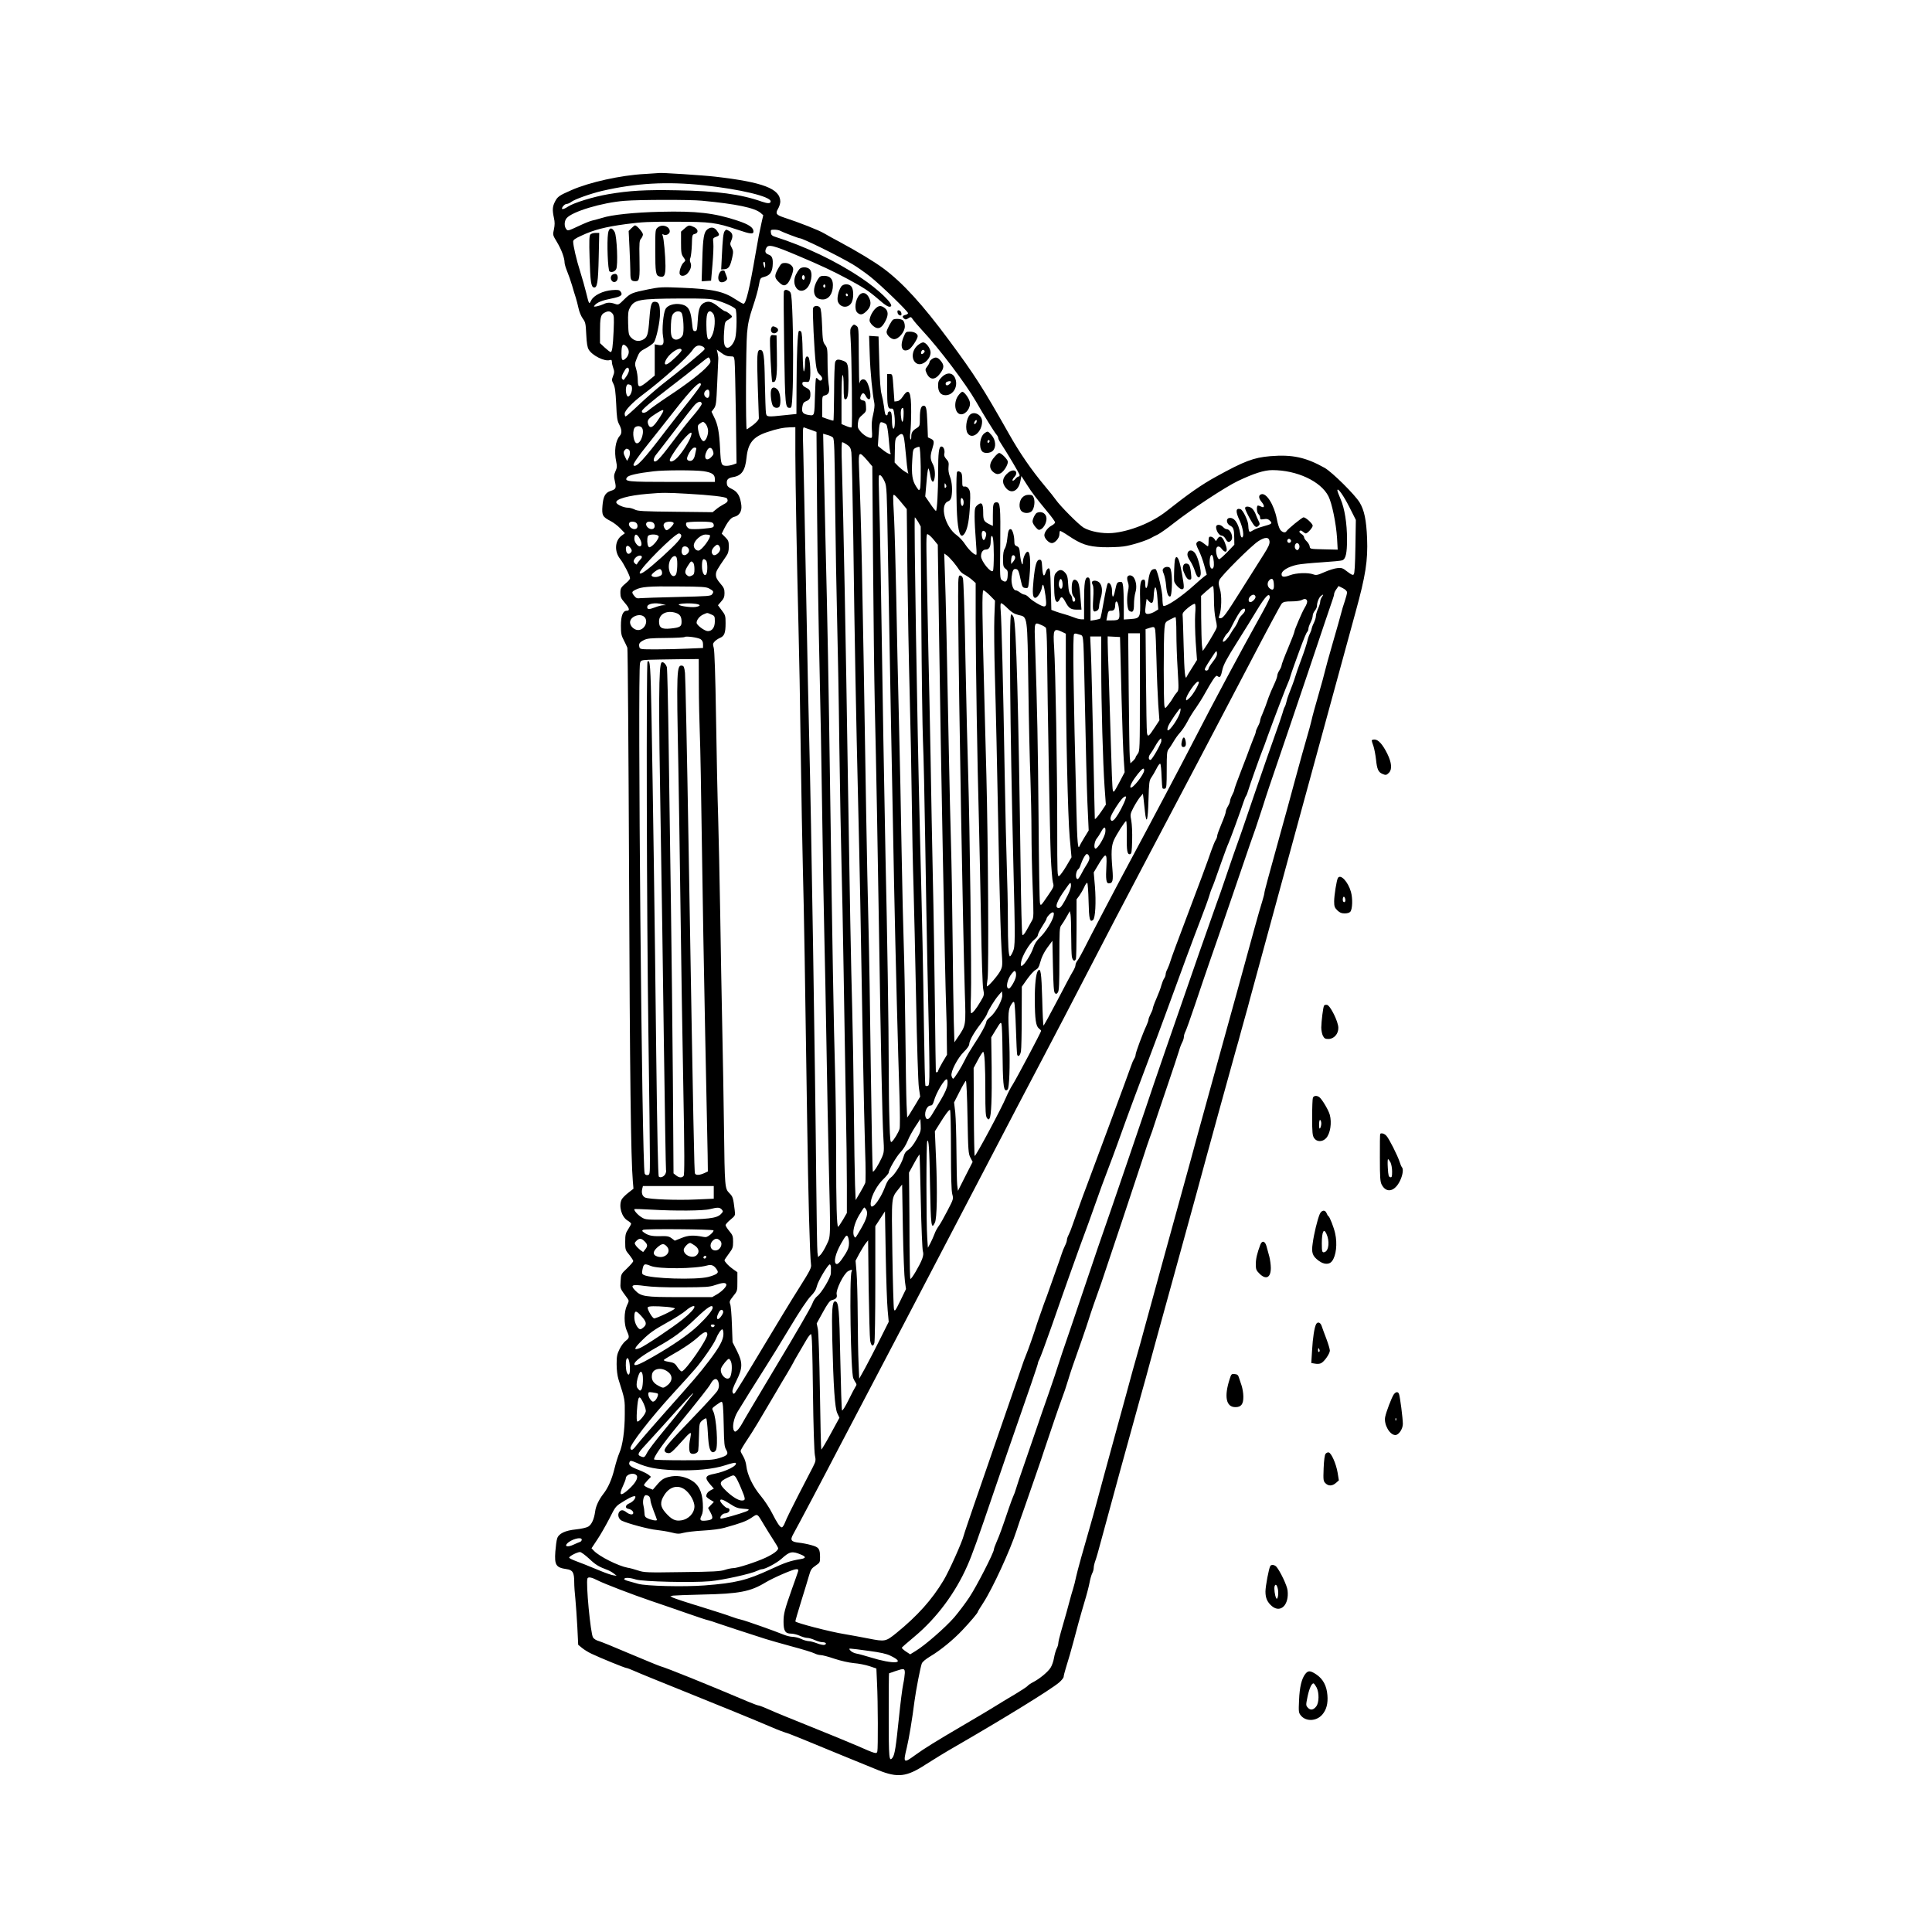 <?xml version="1.0" encoding="UTF-8" standalone="yes"?>
<svg version="1.0" xmlns="http://www.w3.org/2000/svg" width="1350pt" height="1350pt" viewBox="0 0 1800 1800" preserveAspectRatio="xMidYMid meet">
  <g transform="translate(0,1800) scale(0.1,-0.1)" fill="#000000" stroke="none">
    <path d="M6005 16379 c-223 -12 -514 -77 -680 -150 -115 -50 -131 -61 -155
-109 -23 -45 -25 -77 -9 -151 9 -39 8 -66 0 -105 -12 -53 -12 -53 29 -121 41
-68 70 -147 70 -190 0 -13 11 -49 24 -81 13 -31 34 -91 46 -132 12 -41 27 -93
35 -115 7 -22 18 -66 25 -97 6 -31 24 -74 39 -95 26 -35 28 -48 33 -150 4 -80
10 -119 23 -140 32 -55 148 -113 195 -98 16 5 20 1 21 -17 0 -13 6 -39 13 -58
11 -29 11 -41 -2 -73 -14 -36 -13 -42 4 -75 14 -29 19 -71 25 -187 5 -126 10
-156 28 -190 25 -47 27 -82 5 -106 -40 -45 -54 -142 -33 -240 9 -43 8 -57 -7
-90 -15 -35 -16 -46 -5 -95 14 -63 10 -72 -41 -88 -50 -17 -68 -52 -75 -139
-7 -89 1 -103 77 -142 25 -13 65 -43 89 -68 l43 -45 -30 -22 c-64 -47 -70
-147 -14 -218 32 -40 92 -157 92 -180 0 -6 -12 -22 -27 -35 -58 -49 -63 -56
-63 -101 0 -38 6 -52 40 -91 44 -51 51 -75 20 -75 -37 0 -55 -46 -55 -140 0
-73 4 -92 27 -135 14 -27 29 -59 33 -70 4 -11 11 -960 16 -2110 7 -1878 17
-2651 35 -2860 l6 -70 -50 -39 c-28 -22 -55 -50 -61 -63 -28 -61 0 -160 55
-194 19 -11 34 -25 34 -30 0 -5 -12 -28 -27 -51 -24 -36 -28 -51 -28 -118 0
-73 1 -77 38 -121 20 -25 37 -52 37 -58 0 -7 -26 -37 -57 -67 -57 -54 -57 -54
-61 -122 -4 -71 -7 -62 64 -159 15 -21 15 -25 -5 -66 -28 -59 -29 -174 -1
-236 26 -57 25 -66 -10 -93 -17 -12 -43 -47 -58 -78 -23 -47 -27 -68 -27 -140
0 -53 7 -106 17 -140 62 -195 60 -186 59 -328 0 -150 -20 -290 -51 -360 -11
-25 -31 -88 -44 -141 -25 -103 -60 -183 -106 -241 -40 -52 -69 -112 -75 -162
-10 -73 -33 -122 -64 -141 -17 -10 -66 -21 -114 -26 -102 -10 -162 -39 -176
-85 -6 -17 -13 -72 -17 -122 -9 -125 6 -149 104 -163 58 -8 72 -31 72 -121 0
-36 5 -108 11 -160 5 -52 13 -169 18 -259 l8 -165 34 -28 c19 -16 59 -41 89
-55 84 -40 312 -133 326 -133 7 0 43 -14 81 -31 37 -17 237 -98 443 -181 373
-150 649 -263 830 -340 52 -23 109 -44 125 -49 17 -4 84 -30 150 -57 157 -65
593 -244 717 -294 183 -73 264 -64 443 53 61 39 184 115 275 167 449 259 891
531 968 597 23 20 42 44 42 53 0 9 9 44 19 77 22 69 54 180 71 245 23 90 69
258 104 375 20 65 41 146 47 179 6 33 17 72 25 88 8 15 14 38 14 51 0 14 7 44
16 68 9 24 33 109 54 189 43 162 290 1065 370 1350 29 102 65 232 80 290 16
58 112 411 216 785 103 374 202 734 220 800 93 346 348 1271 368 1340 13 44
36 125 50 180 15 55 34 125 43 155 9 30 26 93 38 140 19 74 879 3221 984 3605
95 345 116 482 108 690 -7 170 -26 261 -69 333 -44 73 -256 283 -326 323 -176
99 -302 126 -508 109 -154 -13 -241 -46 -506 -192 -131 -72 -252 -156 -462
-322 -133 -105 -343 -189 -504 -202 -93 -7 -204 14 -266 50 -44 26 -220 203
-259 260 -12 18 -58 76 -103 129 -123 147 -233 306 -332 482 -248 438 -317
546 -560 875 -248 335 -432 536 -611 669 -86 64 -246 160 -406 246 -49 26
-115 62 -145 80 -49 30 -235 103 -377 149 -72 24 -80 37 -54 81 12 20 21 51
21 68 -2 119 -161 180 -605 231 -110 13 -509 39 -525 34 -3 0 -63 -4 -135 -9z
m550 -105 c343 -37 625 -105 625 -150 0 -21 -26 -22 -81 -3 -193 69 -421 100
-789 106 -301 6 -444 -3 -641 -36 -144 -25 -323 -80 -377 -116 -22 -15 -46
-25 -52 -23 -16 5 18 48 39 48 10 0 29 8 42 18 31 25 182 78 287 103 316 73
603 90 947 53z m-15 -144 c319 -30 491 -66 547 -114 l24 -21 -16 -70 c-20 -91
-31 -144 -55 -285 -57 -333 -90 -470 -113 -470 -7 0 -39 18 -72 40 -112 75
-213 97 -501 109 -188 8 -206 7 -316 -15 -152 -31 -164 -36 -225 -96 -49 -49
-52 -50 -84 -39 -42 15 -74 14 -107 -3 -15 -7 -42 -16 -61 -20 -30 -5 -32 -4
-20 10 22 27 70 46 158 63 90 18 108 33 80 68 -11 12 -27 14 -76 10 -85 -6
-172 -49 -195 -96 -20 -39 -19 -41 -48 76 -11 45 -35 131 -54 191 -35 109 -66
244 -66 281 0 16 18 29 78 56 115 54 221 81 413 107 149 20 215 23 464 22 328
0 376 -7 579 -75 117 -40 146 -43 146 -16 0 37 -42 66 -148 101 -216 72 -385
91 -717 83 -248 -6 -457 -28 -545 -57 -30 -9 -70 -20 -89 -24 -18 -3 -78 -27
-132 -53 -96 -45 -100 -46 -114 -27 -20 26 -18 74 3 100 49 62 331 147 542
163 136 11 608 12 720 1z m728 -280 c26 -14 172 -70 184 -70 26 0 348 -158
488 -240 41 -24 118 -78 170 -119 101 -81 350 -322 350 -339 0 -5 -11 -13 -25
-16 -28 -7 -32 -18 -11 -35 12 -10 20 -9 39 4 23 15 25 14 42 -11 10 -15 50
-62 90 -105 155 -166 403 -494 499 -661 73 -128 171 -286 190 -307 9 -10 16
-24 16 -31 0 -8 11 -30 24 -49 66 -102 176 -286 176 -298 0 -7 -5 -13 -11 -13
-6 0 -19 -10 -29 -22 -10 -13 -22 -20 -26 -15 -4 4 3 18 15 31 48 51 -1 88
-56 42 -46 -38 -58 -77 -39 -115 49 -94 135 -70 154 42 l8 42 51 -80 c52 -81
78 -115 197 -260 36 -43 66 -85 66 -92 0 -7 -13 -19 -29 -28 -38 -19 -71 -62
-71 -92 0 -29 42 -73 70 -73 29 0 70 47 70 80 0 15 3 29 6 33 3 3 38 -17 78
-44 119 -80 181 -101 317 -107 64 -2 153 1 197 7 72 9 219 56 262 82 8 5 33
18 55 28 22 11 90 58 150 106 167 131 482 338 597 393 149 71 246 102 322 102
229 0 452 -104 523 -244 33 -66 71 -251 80 -389 l6 -108 -129 3 c-129 3 -129
3 -132 28 -2 13 -15 35 -28 47 -13 12 -24 29 -24 37 0 9 -11 23 -26 32 -17 12
-22 20 -15 27 7 7 16 5 29 -6 10 -9 23 -17 28 -17 16 0 64 54 64 72 0 19 -64
78 -85 78 -14 0 -146 -108 -160 -130 -11 -18 -39 -10 -58 15 -9 13 -24 58 -31
99 -26 133 -97 247 -145 231 -28 -9 -26 -37 5 -74 28 -34 25 -58 -6 -41 -10 5
-23 10 -29 10 -17 0 -13 -66 4 -80 8 -7 15 -21 15 -33 0 -17 5 -19 36 -14 27
5 40 1 56 -15 25 -25 19 -30 -62 -52 -36 -10 -79 -26 -96 -37 -28 -17 -32 -18
-38 -3 -3 8 -6 30 -6 47 1 41 -49 145 -72 153 -46 14 -49 -21 -8 -107 31 -68
43 -149 23 -156 -7 -3 -14 10 -18 34 -16 100 -58 158 -106 146 -29 -8 -21 -54
11 -70 32 -16 38 -34 39 -113 l1 -65 -65 -68 c-36 -37 -70 -67 -76 -67 -13 0
-29 44 -29 81 0 42 27 50 52 16 11 -15 26 -27 34 -27 20 0 17 33 -7 91 -23 53
-46 63 -67 28 l-14 -21 -14 21 c-8 11 -24 21 -35 21 -16 0 -19 -7 -19 -45 0
-25 -3 -45 -6 -45 -3 0 -19 11 -36 25 -34 28 -50 31 -67 11 -10 -11 -6 -27 17
-73 16 -32 40 -96 52 -142 l23 -85 -27 -20 c-15 -12 -55 -46 -89 -77 -126
-114 -266 -207 -289 -193 -4 3 -8 35 -8 72 0 61 -44 249 -62 268 -4 3 -16 3
-27 -1 -22 -7 -36 -45 -46 -127 -8 -58 -25 -64 -25 -8 0 28 -4 40 -15 40 -30
0 -37 -39 -33 -185 4 -172 2 -176 -92 -183 l-60 -4 0 129 c0 72 -3 151 -6 177
-6 43 -9 47 -33 44 -24 -3 -27 -9 -42 -78 -15 -77 -29 -77 -29 -1 0 43 -23 82
-39 66 -6 -6 -22 -80 -37 -165 -15 -85 -29 -158 -33 -162 -3 -4 -25 -10 -48
-14 l-43 -7 0 186 c0 193 -3 217 -26 217 -26 0 -34 -50 -34 -221 l0 -169 -26
0 c-14 0 -46 8 -72 19 -26 10 -65 23 -87 29 -22 6 -58 17 -80 25 l-40 15 -5
194 c-4 163 -7 193 -20 193 -8 0 -20 -15 -26 -33 -17 -54 -29 -42 -34 38 -4
67 -7 75 -25 75 -28 0 -42 -50 -56 -190 -12 -122 -8 -165 16 -165 20 0 55 54
62 96 8 51 19 26 33 -74 11 -84 9 -102 -14 -102 -22 0 -109 52 -138 82 -14 15
-34 28 -43 28 -9 0 -28 9 -42 20 -14 11 -32 20 -40 20 -25 0 -45 66 -38 125 8
63 17 78 41 73 20 -3 26 -18 46 -113 12 -54 16 -60 40 -63 25 -3 27 0 32 40
22 174 17 298 -10 298 -18 0 -44 -58 -44 -97 -1 -52 -20 1 -27 73 -5 57 -9 67
-30 75 -18 7 -23 16 -23 46 0 53 -18 113 -34 113 -18 0 -24 -16 -32 -92 -3
-35 -14 -74 -22 -88 -12 -17 -17 -48 -17 -98 0 -65 3 -75 23 -91 20 -14 23
-24 20 -66 -3 -55 -19 -66 -53 -41 -19 14 -20 25 -16 333 3 357 0 393 -34 393
-31 0 -35 -16 -35 -126 l0 -94 -39 19 c-45 24 -51 35 -51 106 0 87 -15 104
-58 65 -19 -18 -22 -31 -22 -104 0 -46 5 -143 11 -215 6 -73 9 -135 6 -138
-12 -11 -70 42 -104 94 -19 30 -55 69 -79 86 -110 78 -163 285 -81 316 16 6
26 20 31 41 11 60 6 139 -13 187 -13 33 -17 63 -14 93 4 38 1 49 -20 72 -16
18 -23 34 -20 47 9 33 -5 71 -26 71 -24 0 -31 -56 -31 -246 0 -173 -10 -354
-20 -354 -5 0 -29 30 -54 68 l-46 67 11 124 c5 68 13 129 17 135 3 6 11 -18
17 -53 10 -67 28 -89 39 -49 12 45 6 109 -14 145 -24 45 -25 74 -5 139 21 68
19 81 -12 96 l-28 13 -5 135 c-6 138 -11 160 -35 160 -24 0 -35 -36 -35 -114
0 -72 -1 -76 -27 -93 -42 -25 -53 -43 -53 -82 0 -22 -3 -31 -8 -23 -5 7 -5 36
-1 65 4 28 8 114 8 189 1 190 -20 230 -76 146 -19 -29 -37 -44 -55 -46 l-25
-3 -9 128 c-9 128 -9 128 -34 128 l-25 0 0 -135 c0 -160 6 -191 37 -187 20 2
23 -4 31 -63 9 -73 1 -143 -14 -119 -5 8 -9 41 -9 74 0 33 -4 66 -9 74 -10 16
-31 6 -31 -15 0 -18 -16 -18 -23 -1 -3 8 -8 40 -12 73 -4 32 -14 83 -22 112
-10 36 -17 130 -21 295 l-7 242 -44 3 -44 3 6 -178 c5 -159 25 -362 43 -450 4
-19 -1 -61 -11 -104 -13 -51 -16 -92 -12 -145 4 -61 3 -74 -9 -74 -26 0 -71
28 -99 62 -23 27 -26 39 -22 77 4 37 12 51 42 76 34 29 36 34 33 80 -2 41 -7
50 -23 53 -31 6 -37 17 -24 46 15 32 29 29 47 -7 7 -15 20 -27 28 -27 33 0 0
160 -37 181 -24 13 -46 -1 -52 -34 -2 -12 -5 100 -6 250 -1 270 -1 272 -23
288 -22 15 -24 14 -42 -7 -16 -20 -17 -34 -12 -103 11 -149 19 -832 10 -837
-5 -3 -28 3 -51 13 l-43 18 0 225 c0 139 4 227 10 231 6 4 10 -35 10 -109 0
-96 3 -116 15 -116 23 0 30 44 30 175 -1 150 -5 167 -48 183 -49 18 -66 15
-76 -11 -5 -13 -10 -140 -10 -282 -1 -143 -4 -261 -6 -263 -2 -3 -27 4 -55 14
l-50 18 0 98 c0 96 0 98 25 104 39 10 47 34 35 106 -5 35 -10 124 -10 199 0
126 -2 138 -22 165 -21 26 -24 43 -29 181 -4 101 -10 157 -19 167 -18 23 -57
20 -65 -4 -7 -23 11 -393 25 -515 8 -65 15 -84 35 -103 14 -12 25 -29 25 -37
0 -23 -22 -29 -36 -10 -8 10 -17 15 -21 12 -4 -4 -8 -74 -10 -155 -5 -199 -4
-196 -55 -189 -57 8 -72 25 -63 77 5 32 13 43 33 51 33 13 42 26 42 64 0 38
-8 48 -45 66 -19 9 -30 22 -30 34 0 16 6 19 32 17 30 -3 32 0 39 33 9 49 0
183 -14 197 -20 20 -32 -3 -32 -60 0 -31 -4 -64 -10 -72 -5 -9 -10 54 -12 172
-2 131 -7 191 -15 199 -7 7 -16 9 -20 5 -12 -11 -21 -231 -22 -512 l-1 -261
-107 -11 c-167 -18 -171 -18 -177 21 -3 17 -7 145 -10 282 -4 259 -11 305 -44
305 -29 0 -32 -44 -22 -345 5 -148 9 -280 10 -291 0 -14 -18 -35 -53 -63 -30
-22 -57 -41 -60 -41 -11 0 -8 773 3 897 8 89 19 141 54 245 25 73 50 163 56
200 12 67 13 68 49 78 52 14 73 41 79 99 6 71 -3 97 -38 109 -31 11 -37 30
-20 63 19 35 64 24 300 -76 204 -86 323 -142 455 -213 149 -80 202 -115 285
-187 75 -66 106 -83 121 -68 22 22 -117 156 -274 261 -237 160 -523 296 -812
388 -22 7 -31 16 -33 37 -3 25 -1 27 32 27 20 0 44 -4 54 -10z m-139 -322 c0
-28 -2 -30 -9 -13 -12 28 -12 45 0 45 6 0 10 -15 9 -32z m-464 -323 c73 -19
170 -62 187 -83 15 -18 13 -215 -2 -273 -13 -47 -46 -89 -71 -89 -31 0 -40 42
-33 147 7 95 7 96 41 115 18 11 33 24 33 28 0 11 -50 50 -64 50 -6 0 -33 18
-60 40 -55 45 -87 57 -124 44 -49 -18 -65 -55 -71 -166 -6 -94 -8 -103 -26
-103 -18 0 -21 9 -28 80 -11 104 -28 142 -72 161 -64 26 -151 9 -175 -36 -20
-37 -34 -190 -23 -252 13 -73 3 -91 -43 -82 l-34 6 0 -145 0 -146 -62 -51
c-83 -67 -95 -66 -96 8 0 31 -7 78 -15 104 -14 45 -14 51 8 105 21 52 29 61
81 88 31 17 66 41 76 55 23 32 58 196 57 270 -1 81 -10 104 -41 108 -39 5 -47
-19 -58 -161 -11 -146 -19 -171 -60 -192 -39 -20 -79 -13 -111 21 -22 23 -24
36 -27 132 -2 87 0 113 15 141 42 80 82 88 473 90 211 1 278 -2 325 -14z
m-960 -125 c16 -18 17 -34 12 -162 -7 -152 -14 -198 -28 -198 -5 0 -30 19 -54
41 l-45 42 0 102 c0 133 6 162 39 180 36 20 55 18 76 -5z m644 6 c18 -22 27
-182 11 -210 -17 -32 -55 -49 -80 -36 -27 14 -33 45 -29 139 3 60 9 84 23 100
22 24 58 27 75 7z m297 -11 c22 -33 15 -146 -12 -201 -35 -71 -51 -40 -53 99
-1 91 9 127 34 127 8 0 22 -11 31 -25z m-806 -307 c30 -33 22 -84 -19 -115
-24 -18 -31 -6 -31 52 0 87 13 103 50 63z m710 2 c11 -6 17 -17 14 -25 -6 -14
-226 -197 -399 -330 -49 -39 -143 -121 -208 -182 -65 -62 -123 -113 -128 -113
-5 0 -9 12 -9 26 0 29 74 106 170 178 173 129 415 345 461 413 31 45 59 54 99
33z m-200 -34 c0 -14 -97 -109 -130 -126 -46 -25 -26 42 27 91 51 47 103 65
103 35z m451 -56 c37 0 38 -1 43 -42 3 -24 8 -248 12 -499 l6 -456 -33 -12
c-17 -6 -44 -11 -58 -11 -51 0 -55 9 -62 157 -8 159 -21 228 -56 297 l-24 50
22 29 c20 27 23 48 31 236 5 113 10 215 10 226 1 11 -2 35 -6 54 l-8 34 43
-31 c30 -23 54 -32 80 -32z m-187 -26 c10 -25 8 -32 -25 -68 -48 -55 -190
-165 -356 -274 -83 -55 -167 -115 -187 -132 -33 -30 -66 -35 -66 -11 0 15 90
91 262 223 90 68 204 158 256 201 51 42 97 77 102 77 4 0 11 -7 14 -16z m-754
-105 c0 -11 -10 -34 -22 -52 -13 -18 -24 -34 -26 -36 -1 -3 -8 1 -14 7 -12 12
-3 42 28 90 17 25 34 21 34 -9z m670 -133 c0 -8 -47 -72 -104 -144 -58 -71
-157 -199 -222 -283 -209 -275 -278 -349 -301 -325 -9 9 33 72 135 199 54 67
161 203 239 302 169 217 253 300 253 251z m-656 -2 c28 -11 12 -96 -20 -108
-16 -6 -29 52 -20 89 7 26 13 29 40 19z m736 -78 c0 -39 -14 -53 -35 -36 -18
15 -19 42 -3 58 22 22 38 13 38 -22z m-72 -97 c2 -9 -31 -55 -72 -103 -42 -48
-124 -151 -182 -229 -118 -158 -162 -207 -181 -207 -22 0 -14 38 16 72 15 18
94 121 176 228 81 107 161 210 178 228 33 34 60 38 65 11z m1881 -91 c-1 -81
-15 -105 -23 -41 -8 54 -2 93 15 93 5 0 9 -24 8 -52z m-2239 24 c0 -12 -58
-103 -83 -129 -27 -30 -45 -29 -57 2 -14 37 -3 53 63 96 60 39 77 46 77 31z
m394 -121 c9 -10 19 -34 22 -53 7 -41 -18 -108 -41 -108 -18 0 -41 49 -51 108
-5 34 -3 42 17 56 29 20 32 20 53 -3z m1683 -5 c8 -7 17 -62 23 -135 5 -67 12
-127 16 -132 13 -22 -27 -6 -70 29 l-47 37 6 95 c8 123 11 133 38 124 12 -3
28 -11 34 -18z m-2279 -28 c31 -31 -3 -148 -44 -148 -29 0 -46 99 -24 141 12
21 50 25 68 7z m1432 -250 c1 -288 14 -989 29 -1593 6 -225 16 -747 21 -1160
6 -412 15 -910 20 -1105 10 -365 22 -1080 40 -2355 10 -699 25 -1261 36 -1335
5 -31 -7 -55 -111 -220 -65 -101 -222 -361 -351 -576 -129 -216 -241 -397
-248 -403 -11 -10 -16 -8 -21 9 -5 15 7 48 37 108 58 117 59 167 3 278 l-40
79 -6 165 c-3 91 -10 176 -16 190 -9 22 -6 31 28 74 39 48 39 50 39 136 l0 87
-41 29 c-38 26 -79 69 -79 83 0 4 18 30 40 60 36 48 40 59 40 111 0 52 -4 63
-35 100 -19 23 -35 48 -35 55 0 8 20 31 46 52 45 38 45 38 39 88 -14 116 -17
126 -50 159 -42 43 -43 50 -50 616 -3 239 -10 656 -16 925 -6 270 -14 747 -19
1060 -5 314 -14 716 -19 895 -6 179 -15 600 -20 935 -6 398 -14 623 -21 648
-10 34 -9 42 7 59 10 12 33 27 51 35 41 17 52 46 52 137 0 68 -2 76 -36 120
l-35 47 30 35 c25 27 31 44 31 79 0 37 -6 51 -40 90 -29 34 -40 55 -40 80 0
31 7 44 93 169 21 30 27 50 27 93 0 49 -4 59 -33 88 l-33 33 19 39 c37 74 68
112 98 118 46 10 72 51 66 106 -10 84 -34 127 -86 152 -36 17 -47 28 -49 50
-5 38 11 54 58 62 80 13 113 62 125 180 14 137 61 195 192 239 95 32 152 43
216 45 l47 1 0 -252z m146 227 l51 -19 6 -790 c4 -435 14 -1056 22 -1381 8
-324 19 -943 25 -1375 6 -432 15 -947 20 -1145 5 -198 14 -657 20 -1020 6
-363 15 -851 21 -1085 18 -744 19 -693 -20 -777 -18 -39 -44 -81 -56 -93 l-23
-22 -6 43 c-3 24 -8 310 -11 634 -10 1087 -48 3457 -65 4115 -6 206 -19 850
-30 1430 -11 580 -23 1158 -26 1284 -6 195 -5 229 7 224 8 -3 37 -14 65 -23z
m-1120 -63 c-18 -51 -80 -148 -124 -194 -36 -38 -72 -50 -72 -24 0 20 90 152
143 209 54 58 71 61 53 9z m1324 -8 c13 -13 16 -103 21 -642 4 -345 12 -816
18 -1047 6 -231 16 -766 21 -1190 6 -423 15 -916 20 -1095 5 -179 14 -635 20
-1015 6 -379 15 -923 20 -1207 6 -284 10 -632 10 -773 l0 -256 -37 -64 c-21
-35 -41 -64 -44 -65 -13 0 -19 213 -19 665 0 259 -5 610 -10 780 -12 400 -26
1210 -45 2560 -15 1054 -25 1622 -45 2425 -5 217 -12 522 -15 677 l-6 282 38
-11 c21 -5 45 -16 53 -24z m661 0 c4 -16 13 -87 19 -159 6 -71 14 -141 17
-154 l6 -24 -32 19 c-17 10 -46 34 -64 52 l-32 33 2 112 c2 107 4 113 29 135
32 28 46 25 55 -14z m-530 -67 c28 -19 35 -31 41 -72 4 -28 12 -394 18 -815
12 -937 26 -1656 45 -2450 14 -588 24 -1068 45 -2340 6 -338 15 -742 20 -897
6 -164 6 -292 1 -305 -5 -13 -27 -54 -49 -91 l-40 -68 -6 143 c-3 79 -8 402
-11 718 -3 316 -10 726 -15 910 -11 380 -25 1146 -40 2120 -20 1347 -41 2404
-56 2943 -5 149 -4 227 3 227 6 0 25 -10 44 -23z m687 -204 c1 -99 -1 -191 -6
-204 -9 -23 -10 -22 -37 19 -35 54 -44 110 -36 242 6 99 7 105 31 117 14 7 30
11 35 10 6 -2 11 -75 13 -184z m-2092 160 c-2 -10 -7 -33 -11 -51 -8 -41 -29
-62 -55 -55 -27 7 -25 27 5 80 17 28 33 43 46 43 15 0 19 -5 15 -17z m157 -16
c8 -24 5 -33 -14 -53 -49 -52 -79 -12 -43 57 19 37 44 35 57 -4z m-789 17 c19
-7 20 -50 2 -83 l-14 -25 -16 32 c-19 37 -20 54 -4 70 14 14 12 14 32 6z
m2224 -101 l49 -58 7 -905 c4 -498 11 -1089 16 -1315 14 -586 28 -1388 40
-2150 16 -1030 30 -1727 40 -1879 8 -133 7 -141 -14 -190 -31 -69 -76 -139
-84 -131 -4 4 -12 435 -19 958 -6 524 -16 1130 -22 1347 -6 217 -15 679 -21
1025 -38 2362 -46 2721 -67 3233 -6 146 0 151 75 65z m-1524 -103 c79 -12 106
-30 106 -72 l0 -28 -398 0 c-423 0 -449 3 -419 44 13 18 99 38 247 55 96 12
385 12 464 1z m1689 -99 c18 -40 20 -82 28 -580 10 -601 44 -2428 59 -3176 13
-653 38 -1613 50 -1961 5 -159 6 -294 1 -311 -10 -34 -51 -102 -73 -121 -13
-10 -16 13 -21 185 -4 108 -7 338 -7 512 0 349 -14 1260 -30 1956 -5 248 -14
743 -20 1100 -23 1523 -32 2022 -39 2220 -4 116 -5 218 -3 228 6 26 30 3 55
-52z m568 -54 c-8 -8 -11 -3 -11 19 1 25 2 27 11 11 8 -14 8 -22 0 -30z m3761
-182 l60 -119 -4 -248 c-3 -171 -7 -251 -16 -260 -9 -9 -22 -2 -59 26 -43 34
-53 37 -93 33 -25 -2 -79 -19 -120 -37 -65 -29 -78 -31 -105 -21 -50 18 -158
14 -216 -8 -55 -21 -79 -19 -79 9 0 33 62 71 148 89 29 6 130 16 225 22 94 6
182 14 194 19 31 13 43 66 43 195 0 149 -23 290 -60 375 -16 37 -30 74 -30 81
0 33 58 -48 112 -156z m-6172 125 c221 -12 363 -29 372 -43 15 -23 7 -37 -31
-56 -21 -11 -53 -32 -70 -47 l-32 -26 -347 4 c-302 3 -351 6 -379 21 -18 9
-47 17 -65 17 -36 0 -100 28 -106 47 -10 33 112 67 291 82 144 12 171 12 367
1z m1996 -80 l52 -63 6 -586 c4 -322 13 -829 21 -1126 8 -297 17 -754 20
-1015 3 -261 10 -617 16 -790 5 -173 16 -647 24 -1053 8 -420 19 -773 26 -821
l12 -83 -41 -69 c-23 -38 -50 -82 -60 -98 l-20 -28 -6 123 c-3 68 -8 374 -11
679 -3 305 -10 668 -15 805 -5 138 -14 529 -20 870 -5 341 -17 892 -25 1225
-8 333 -20 850 -25 1150 -6 300 -15 628 -20 730 -12 232 -12 222 3 218 6 -3
35 -33 63 -68z m158 -182 l24 -43 6 -890 c3 -489 10 -989 15 -1110 6 -121 15
-542 21 -935 6 -393 15 -908 20 -1145 24 -1054 25 -1124 6 -1131 -9 -4 -20 -3
-24 1 -4 3 -10 253 -14 553 -7 519 -15 933 -38 1832 -25 988 -56 2910 -47
2910 3 0 17 -19 31 -42z m-2626 -10 c17 -17 15 -48 -4 -55 -36 -14 -83 35 -57
60 11 11 48 8 61 -5z m160 0 c17 -17 15 -48 -4 -55 -36 -14 -83 35 -57 60 11
11 48 8 61 -5z m188 0 c7 -11 -48 -68 -66 -68 -6 0 -15 11 -22 25 -8 19 -8 28
2 40 15 18 76 20 86 3z m352 6 c14 -4 22 -14 22 -28 0 -21 -6 -23 -100 -32
-55 -5 -111 -5 -125 -1 -25 9 -41 39 -30 57 7 11 195 14 233 4z m2556 -134
c-12 -42 -27 -42 -35 0 -9 44 7 69 29 46 12 -11 13 -22 6 -46z m-2838 15 c9
-23 -34 -72 -176 -202 -142 -128 -210 -177 -210 -149 0 39 327 366 366 366 8
0 17 -7 20 -15z m2356 -47 l35 -43 12 -835 c16 -1137 56 -3215 66 -3480 3 -74
6 -203 6 -286 l2 -151 -42 -70 c-22 -38 -41 -75 -41 -81 0 -10 -17 -17 -21 -9
-1 1 -5 290 -9 642 -4 352 -12 876 -19 1165 -6 289 -16 793 -21 1120 -6 327
-15 759 -20 960 -4 201 -11 538 -15 748 -7 377 -6 384 12 373 11 -5 36 -29 55
-53z m-2739 9 c19 -37 18 -67 -3 -67 -20 0 -50 41 -50 68 0 55 24 54 53 -1z
m166 34 c12 -8 11 -14 -5 -41 -10 -18 -32 -42 -47 -54 -24 -18 -29 -19 -37 -6
-11 17 -13 71 -4 94 7 18 69 22 93 7z m484 3 c17 -18 -76 -144 -106 -144 -27
0 -49 31 -42 59 9 41 69 91 108 91 19 0 36 -3 40 -6z m2646 -184 c0 -74 -3
-141 -8 -148 -16 -27 -111 89 -111 136 0 37 18 62 45 62 30 0 45 26 45 78 0
21 3 42 7 46 14 14 21 -39 22 -174z m2569 125 c2 -23 -11 -53 -54 -120 -32
-50 -122 -193 -202 -320 -156 -248 -176 -275 -203 -275 -16 0 -17 4 -8 27 20
54 23 186 5 244 -14 44 -15 60 -6 84 15 39 300 323 365 364 63 40 99 39 103
-4z m198 14 c10 -17 -13 -36 -27 -22 -12 12 -4 33 11 33 5 0 12 -5 16 -11z
m79 -49 c4 -12 1 -28 -6 -36 -11 -13 -14 -13 -27 -1 -17 17 -8 57 13 57 8 0
17 -9 20 -20z m-5395 -35 c0 -31 -47 -70 -66 -54 -21 18 -17 47 11 75 21 21
29 23 40 14 8 -7 15 -23 15 -35z m-832 4 c10 -16 10 -24 1 -35 -18 -22 -38
-17 -45 11 -13 52 17 68 44 24z m530 9 c19 -19 14 -45 -10 -62 -35 -25 -60 10
-42 58 7 19 35 21 52 4z m2474 -134 c21 -26 46 -59 55 -74 9 -15 31 -35 48
-43 18 -9 49 -30 69 -47 l36 -32 0 -342 c1 -418 15 -1334 30 -1866 5 -217 15
-647 20 -955 5 -311 14 -586 20 -618 11 -57 11 -58 -26 -120 -40 -67 -72 -107
-86 -107 -5 0 -6 72 -2 163 7 179 -11 1586 -26 2072 -6 171 -17 643 -25 1050
-8 466 -18 751 -24 768 -7 19 -17 27 -29 25 -16 -3 -17 -31 -14 -428 5 -706
44 -2914 61 -3460 10 -307 11 -301 -62 -409 l-35 -52 -6 193 c-3 106 -8 456
-11 778 -3 322 -10 718 -15 880 -5 162 -14 547 -20 855 -16 853 -29 1471 -37
1669 l-6 179 23 -16 c13 -9 40 -37 62 -63z m-2902 45 c0 -5 -8 -17 -19 -28
-10 -10 -21 -25 -24 -32 -4 -11 -8 -11 -22 2 -14 14 -15 21 -5 38 17 34 70 48
70 20z m3478 -1 c2 -8 -6 -26 -17 -39 l-20 -24 -1 27 c0 14 3 34 6 43 8 19 28
15 32 -7z m1846 -9 c9 -48 7 -87 -5 -95 -16 -10 -29 15 -29 58 0 68 23 93 34
37z m-5000 5 c11 -29 6 -140 -7 -158 -33 -45 -78 31 -63 106 11 55 56 88 70
52z m274 -26 c15 -15 16 -107 2 -128 -18 -26 -40 17 -40 75 0 64 11 80 38 53z
m-120 -20 c7 -7 12 -33 12 -60 0 -37 -4 -50 -19 -58 -27 -14 -37 -13 -56 6
-18 19 -13 43 19 91 23 37 27 38 44 21z m-290 -89 c2 -21 -3 -29 -27 -38 -29
-13 -71 -7 -71 9 0 15 62 61 79 58 9 -2 17 -15 19 -29z m5700 -109 c4 -52 -7
-65 -36 -44 -26 18 -29 56 -6 79 25 24 39 13 42 -35z m-5261 -43 c41 -22 45
-30 28 -53 -12 -18 -35 -19 -322 -26 -169 -4 -325 -9 -346 -11 -31 -4 -40 -1
-57 20 -27 34 -26 40 12 59 53 27 120 33 393 30 223 -1 265 -4 292 -19z m4703
-98 c0 -73 6 -147 16 -189 14 -61 14 -73 1 -97 -21 -41 -83 -144 -104 -173
l-18 -25 -7 55 c-3 30 -6 146 -7 257 l-1 201 51 46 c28 25 55 46 60 46 5 0 9
-54 9 -121z m1240 61 c0 -11 -10 -47 -21 -81 -12 -34 -27 -84 -34 -113 -7 -28
-42 -152 -78 -276 -36 -124 -68 -241 -72 -260 -4 -19 -31 -120 -61 -223 -30
-103 -59 -209 -64 -235 -6 -26 -25 -99 -44 -162 -19 -63 -68 -241 -110 -395
-41 -154 -100 -368 -130 -475 -116 -418 -156 -566 -156 -579 0 -8 -9 -42 -19
-75 -11 -34 -45 -151 -75 -261 -61 -225 -225 -819 -419 -1520 -71 -258 -150
-544 -174 -635 -57 -209 -69 -252 -248 -900 -81 -294 -164 -598 -185 -675 -20
-77 -47 -171 -58 -210 -11 -38 -33 -115 -48 -170 -15 -55 -88 -325 -164 -600
-75 -275 -154 -563 -174 -640 -21 -77 -46 -169 -57 -205 -62 -213 -121 -424
-133 -480 -7 -36 -20 -87 -29 -115 -9 -27 -20 -68 -26 -90 -12 -48 -54 -198
-87 -311 -13 -45 -24 -92 -24 -103 0 -12 -7 -36 -16 -52 -8 -17 -19 -55 -24
-85 -5 -31 -19 -71 -31 -90 -24 -40 -103 -105 -163 -136 -22 -11 -47 -28 -55
-38 -9 -9 -61 -43 -116 -76 -55 -32 -131 -78 -169 -102 -38 -24 -171 -104
-295 -176 -283 -166 -378 -225 -465 -288 -109 -80 -113 -75 -77 72 20 84 50
263 71 430 14 105 55 316 68 351 6 16 36 41 79 67 93 55 212 152 298 243 76
80 145 162 145 172 0 4 23 41 51 84 86 132 251 490 310 673 9 30 40 120 69
200 28 80 73 208 99 285 67 193 67 194 85 250 60 180 151 447 166 485 21 55
46 129 64 190 20 67 44 137 123 360 30 85 60 176 68 202 11 38 70 209 115 333
24 68 364 1088 395 1185 18 58 45 137 59 175 15 39 31 84 35 100 5 17 57 172
116 345 59 173 113 336 120 361 7 26 20 60 29 77 9 17 16 40 16 52 0 12 6 33
14 48 8 15 48 128 90 252 41 124 103 304 136 400 34 96 127 366 207 600 167
490 206 603 222 645 6 17 36 107 66 200 29 94 88 269 130 390 42 121 172 506
290 855 117 349 220 655 229 679 9 24 16 50 16 58 0 8 9 28 21 44 l20 29 40
-20 c25 -13 39 -27 39 -40z m-1766 -61 l7 -97 -34 -21 c-19 -11 -46 -21 -61
-21 -29 0 -31 10 -20 94 l7 47 19 -21 c29 -31 43 -20 46 36 6 129 27 119 36
-17z m-1561 33 l47 -48 -6 -159 c-3 -88 -1 -329 5 -535 10 -355 17 -651 41
-1875 6 -286 15 -591 21 -678 10 -150 10 -159 -10 -200 -21 -43 -117 -154
-126 -146 -2 3 0 34 6 70 12 71 5 1263 -11 1889 -5 195 -14 522 -19 725 -21
782 -23 1005 -9 1005 8 0 35 -22 61 -48z m2474 -9 c6 -16 -28 -53 -48 -53 -19
0 -21 31 -4 50 22 24 43 26 52 3z m133 -11 c0 -9 -45 -98 -101 -197 -164 -294
-426 -783 -599 -1120 -119 -232 -428 -816 -597 -1130 -88 -162 -388 -734 -438
-835 -21 -41 -46 -86 -56 -99 -11 -13 -19 -32 -19 -43 0 -10 -10 -35 -23 -56
-13 -20 -79 -144 -147 -275 -68 -130 -126 -235 -128 -232 -3 3 -9 115 -12 248
-7 244 -14 293 -39 263 -19 -23 -31 -128 -30 -276 1 -176 10 -238 37 -261 12
-9 22 -20 22 -23 0 -12 -233 -451 -265 -501 -18 -27 -45 -79 -60 -115 -43
-104 -282 -550 -294 -550 -3 0 -7 184 -8 410 l-2 410 40 75 c22 41 44 75 48
75 14 0 21 -127 21 -366 0 -188 3 -234 15 -250 12 -16 16 -17 24 -5 17 25 23
191 20 478 l-4 278 45 74 c40 66 45 71 51 50 4 -13 8 -130 9 -259 3 -284 9
-354 31 -358 10 -2 19 6 22 20 14 57 18 291 8 484 -11 216 -8 252 25 302 13
19 18 22 24 11 4 -8 11 -117 15 -243 4 -126 9 -235 12 -243 10 -25 28 -7 35
33 4 21 7 165 7 320 l1 281 50 71 c28 39 63 78 79 86 21 11 31 27 40 62 15 57
38 105 83 164 l33 45 5 -237 c4 -177 8 -240 18 -250 11 -11 16 -10 28 6 11 16
14 74 14 312 0 268 1 293 19 315 10 13 32 48 48 77 l30 53 7 -32 c3 -17 6
-104 6 -193 0 -88 3 -178 6 -198 7 -39 27 -51 38 -22 3 9 6 137 6 285 l0 270
25 33 c13 18 34 54 46 80 11 27 25 44 29 40 4 -5 10 -82 12 -171 4 -168 11
-199 42 -174 21 18 29 165 17 315 l-11 128 37 62 c75 127 88 127 81 -1 -7
-124 -2 -163 22 -163 37 0 43 24 34 133 -13 152 -10 216 14 270 25 55 103 177
114 177 4 0 7 -60 6 -132 -2 -145 4 -181 30 -176 15 3 17 21 20 128 2 69 -2
152 -8 184 -11 57 -11 61 20 122 18 34 45 77 60 96 l28 33 6 -45 c3 -25 9 -79
13 -120 14 -131 28 -87 33 105 5 163 7 183 26 210 12 17 34 54 49 84 14 29 30
50 35 45 5 -5 10 -57 12 -116 2 -58 6 -110 10 -113 4 -4 14 -5 23 -2 13 5 15
32 15 175 0 149 2 172 18 193 11 13 31 45 46 70 15 26 41 63 59 82 18 19 50
66 70 104 20 39 56 97 80 129 23 33 62 95 86 139 24 44 57 99 73 123 25 36 32
41 44 31 20 -17 29 -4 43 63 10 45 40 102 140 260 70 112 151 242 180 291 81
134 121 174 121 119z m486 6 c-9 -12 -16 -32 -16 -44 0 -12 -9 -41 -20 -65
-11 -24 -20 -55 -20 -69 0 -14 -9 -43 -20 -65 -11 -22 -19 -46 -20 -53 0 -7
-7 -26 -15 -43 -9 -16 -20 -48 -25 -72 -5 -23 -29 -98 -55 -167 -26 -69 -51
-141 -56 -160 -10 -34 -40 -116 -64 -175 -7 -16 -16 -46 -20 -65 -4 -19 -11
-39 -15 -45 -5 -5 -15 -35 -23 -65 -9 -30 -39 -118 -67 -195 -28 -77 -107
-304 -176 -505 -68 -201 -129 -378 -135 -395 -41 -112 -124 -352 -143 -410
-13 -38 -37 -108 -53 -155 -17 -47 -36 -101 -43 -120 -15 -44 -124 -353 -155
-440 -22 -63 -138 -397 -312 -900 -47 -135 -96 -279 -110 -320 -39 -120 -440
-1295 -478 -1400 -19 -52 -68 -198 -111 -325 -42 -126 -126 -374 -186 -550
-61 -176 -116 -340 -123 -365 -7 -25 -45 -137 -84 -250 -40 -113 -92 -263
-116 -335 -24 -71 -74 -215 -110 -320 -37 -104 -72 -210 -79 -235 -7 -25 -18
-55 -24 -66 -6 -12 -24 -61 -41 -110 -66 -195 -90 -261 -115 -317 -14 -32 -26
-64 -26 -72 0 -30 -161 -344 -228 -445 -38 -58 -103 -143 -142 -189 -82 -94
-271 -259 -355 -310 l-55 -34 -41 27 c-22 15 -39 31 -37 35 2 4 55 51 119 104
205 171 381 407 492 661 44 99 95 241 253 706 35 102 90 262 122 355 204 585
282 813 282 824 0 7 7 25 15 39 8 15 60 155 115 312 54 157 129 368 165 470
37 102 79 221 95 265 16 44 52 143 81 220 28 77 66 183 84 235 18 52 58 163
90 245 32 83 74 197 95 255 21 58 58 161 83 230 25 69 104 283 177 475 73 193
156 415 185 495 147 403 269 733 330 890 37 96 73 195 80 220 7 25 19 61 28
80 16 38 16 39 89 245 27 77 56 154 64 170 15 32 116 309 140 384 8 24 18 49
23 55 5 6 13 27 19 48 10 38 116 335 134 378 6 14 28 72 48 130 57 158 181
482 193 505 5 11 14 33 18 50 4 16 22 68 39 115 17 47 39 108 49 135 41 111
61 159 71 169 5 5 10 18 10 28 0 11 9 36 20 58 11 22 20 50 20 63 0 13 9 34
20 47 11 13 20 33 20 46 0 32 18 77 37 92 24 18 26 15 9 -10z m-139 -34 c5
-14 -2 -34 -26 -74 -20 -33 -91 -199 -91 -213 0 -8 -27 -79 -60 -157 -33 -78
-60 -150 -60 -159 0 -9 -9 -29 -20 -46 -11 -16 -20 -39 -20 -50 0 -11 -14 -49
-31 -85 -17 -36 -39 -87 -49 -115 -10 -27 -23 -66 -30 -85 -7 -19 -21 -54 -31
-78 -11 -23 -19 -49 -19 -57 0 -8 -9 -32 -20 -52 -11 -21 -20 -43 -20 -50 0
-7 -8 -32 -19 -55 -10 -24 -25 -63 -34 -88 -8 -25 -45 -121 -81 -214 -36 -92
-66 -175 -66 -182 0 -8 -9 -31 -20 -51 -11 -21 -20 -46 -20 -55 0 -10 -9 -32
-20 -50 -11 -18 -20 -41 -20 -52 0 -10 -18 -61 -40 -112 -22 -52 -40 -102 -40
-112 0 -10 -6 -26 -13 -37 -8 -11 -25 -54 -40 -95 -35 -103 -115 -319 -252
-680 -64 -168 -122 -325 -129 -350 -7 -25 -20 -59 -29 -77 -10 -18 -17 -40
-17 -50 0 -10 -6 -28 -14 -39 -8 -11 -19 -40 -26 -64 -6 -25 -27 -80 -46 -123
-19 -43 -34 -85 -34 -93 0 -8 -9 -31 -20 -51 -11 -21 -20 -45 -20 -53 0 -8 -9
-33 -19 -55 -32 -67 -101 -252 -101 -272 0 -10 -6 -27 -14 -38 -7 -11 -19 -38
-26 -60 -7 -22 -100 -274 -206 -560 -107 -286 -202 -542 -212 -570 -11 -27
-24 -66 -32 -85 -7 -19 -28 -78 -47 -130 -19 -52 -43 -120 -53 -150 -10 -30
-25 -68 -34 -85 -9 -16 -16 -38 -16 -48 0 -10 -8 -34 -19 -55 -10 -20 -23 -53
-29 -72 -6 -19 -29 -87 -52 -150 -23 -63 -51 -142 -62 -175 -11 -33 -34 -96
-51 -140 -16 -44 -42 -118 -58 -165 -43 -135 -88 -261 -108 -310 -11 -25 -31
-79 -44 -120 -14 -41 -57 -165 -95 -275 -84 -242 -232 -672 -349 -1010 -47
-137 -90 -263 -94 -280 -16 -64 -138 -336 -189 -420 -108 -180 -243 -330 -437
-488 -101 -82 -107 -83 -260 -53 -70 14 -171 32 -223 41 -134 21 -460 106
-460 119 0 6 24 90 54 186 30 96 63 204 73 240 16 56 24 68 61 93 40 27 42 31
42 77 0 80 -10 95 -80 114 -34 10 -87 20 -116 23 -73 8 -85 24 -55 77 43 77
288 540 418 791 72 138 172 329 223 425 95 179 506 965 1143 2185 198 380 447
857 555 1060 107 204 266 507 352 675 245 473 377 727 640 1225 133 253 329
624 435 825 106 201 322 613 480 915 158 303 295 559 306 571 16 17 32 21 93
21 41 0 82 6 92 12 27 15 44 13 51 -5z m-1749 -101 c6 -76 0 -83 -72 -83 l-48
0 7 37 c9 49 12 53 40 53 24 0 35 17 35 54 0 13 3 26 7 30 13 12 25 -26 31
-91z m-4253 67 l30 -8 -27 -1 c-15 0 -51 -10 -79 -21 -54 -20 -69 -19 -69 5 0
31 72 44 145 25z m308 4 c48 -8 47 -20 -1 -29 -50 -8 -189 15 -152 26 32 9
105 10 153 3z m2906 -43 c38 -37 61 -51 101 -61 85 -20 81 7 91 -665 4 -319
13 -701 19 -850 5 -148 10 -376 10 -505 0 -129 5 -362 11 -516 10 -257 10
-284 -6 -310 -9 -16 -31 -55 -49 -88 -23 -41 -36 -54 -41 -45 -5 7 -12 281
-16 608 -20 1511 -41 2293 -65 2349 -7 18 -18 31 -24 27 -19 -12 -10 -1031 21
-2320 18 -731 18 -773 -5 -823 -10 -23 -22 -42 -26 -42 -14 0 -20 106 -20 345
0 132 -5 355 -10 495 -5 140 -14 534 -20 875 -13 797 -29 1422 -37 1508 -4 47
-2 67 5 67 7 0 34 -22 61 -49z m1746 -55 c-3 -50 -1 -166 5 -258 l12 -167 -45
-72 c-25 -39 -48 -76 -50 -82 -15 -41 -23 38 -29 276 -4 150 -8 283 -10 296
-2 19 9 34 50 68 29 24 58 40 64 37 7 -4 8 -38 3 -98z m465 38 c0 -9 -13 -28
-28 -42 -16 -15 -32 -39 -35 -53 -4 -14 -18 -41 -31 -60 -14 -19 -34 -50 -45
-69 -21 -39 -58 -76 -67 -68 -7 8 21 61 41 78 10 8 28 37 41 65 37 76 80 146
95 156 21 13 29 11 29 -7z m-5301 -25 c37 -13 51 -35 51 -83 0 -44 -15 -53
-104 -62 -81 -8 -106 7 -106 66 0 71 75 108 159 79z m326 -13 c33 -14 35 -17
35 -65 0 -56 -25 -91 -65 -91 -30 0 -105 56 -105 78 0 27 29 63 64 78 39 16
31 17 71 0z m-623 -23 c43 -39 4 -123 -57 -123 -37 0 -75 37 -75 72 0 53 91
89 132 51z m4958 -150 c0 -82 5 -235 12 -341 11 -188 11 -193 -9 -215 -11 -12
-26 -33 -33 -47 -7 -14 -27 -43 -44 -64 -30 -39 -31 -39 -37 -15 -9 31 -9 644
0 723 6 58 7 60 50 83 24 13 48 23 53 23 4 0 8 -66 8 -147z m-1256 73 c19 -8
37 -20 41 -26 4 -7 9 -97 10 -199 5 -550 27 -1753 35 -1931 5 -113 14 -222 20
-243 11 -36 9 -40 -52 -129 -61 -89 -62 -90 -69 -62 -4 16 -10 371 -13 789 -6
693 -12 1013 -32 1608 -8 231 -10 222 60 193z m1059 -48 c3 -18 9 -148 12
-288 3 -140 11 -322 16 -403 l11 -148 -42 -64 c-57 -88 -67 -95 -74 -53 -3 18
-7 243 -9 499 l-4 467 31 10 c49 16 53 14 59 -20z m-868 -15 l35 -17 0 -315
c1 -601 19 -1387 36 -1582 l17 -186 -48 -82 c-27 -45 -57 -87 -67 -92 -17 -9
-18 9 -18 463 0 534 -16 1465 -29 1668 -11 167 -4 180 74 143z m172 -28 c19
-5 22 -15 27 -88 3 -45 10 -336 16 -647 6 -311 15 -682 21 -826 l12 -261 -41
-67 c-23 -38 -43 -73 -45 -80 -14 -38 -21 40 -28 326 -29 1141 -36 1638 -22
1651 4 4 14 5 22 3 9 -2 26 -7 38 -11z m553 -534 c0 -533 -1 -549 -20 -574
-11 -14 -20 -29 -20 -34 0 -5 -11 -20 -24 -32 l-24 -23 -6 54 c-3 29 -7 302
-10 606 l-5 552 55 0 54 0 0 -549z m-4093 494 c16 -11 23 -25 23 -49 l0 -33
-142 -6 c-79 -4 -211 -7 -294 -7 -146 0 -152 1 -157 21 -8 31 0 44 41 65 31
16 62 19 205 20 92 1 171 5 175 9 11 11 123 -4 149 -20z m3733 -252 c0 -354
16 -909 31 -1124 l12 -166 -41 -61 c-36 -53 -61 -81 -62 -70 -1 2 -7 314 -15
695 -8 381 -17 762 -21 848 l-7 155 51 0 52 0 0 -277z m177 192 c1 -44 7 -276
13 -515 6 -239 15 -487 20 -550 l8 -115 -51 -97 c-48 -91 -53 -96 -59 -70 -5
15 -12 205 -18 422 -6 217 -15 510 -20 650 -6 140 -10 279 -10 308 l0 53 58
-3 57 -3 2 -80z m864 -149 c-23 -29 -41 -58 -41 -64 0 -15 -18 -25 -30 -17
-12 7 -5 21 59 119 43 66 46 69 49 43 3 -21 -7 -42 -37 -81z m-4790 -223 c0
-137 5 -338 9 -448 5 -110 13 -567 19 -1015 6 -448 20 -1251 31 -1785 11 -533
21 -1040 23 -1125 l2 -154 -25 -12 c-50 -24 -87 -26 -95 -7 -7 18 -13 319 -60
3073 -14 839 -29 1554 -33 1590 -6 53 -11 65 -26 68 -52 10 -54 -37 -36 -938
5 -272 14 -866 20 -1320 6 -454 17 -1198 26 -1653 12 -638 12 -832 3 -843 -16
-19 -42 -18 -70 5 l-24 19 -6 869 c-4 477 -12 1208 -18 1623 -6 415 -16 1079
-21 1475 -5 396 -13 733 -17 749 -10 32 -37 55 -50 43 -26 -27 -28 -369 -8
-1512 8 -462 22 -1373 30 -2024 9 -651 18 -1187 20 -1192 3 -4 1 -19 -4 -32
-11 -28 -47 -45 -63 -29 -7 7 -15 392 -24 1129 -14 1279 -31 2434 -44 3157 -9
473 -13 536 -37 512 -13 -13 -8 -2382 8 -3466 8 -558 14 -1082 14 -1165 0
-145 -1 -150 -21 -153 -13 -2 -24 4 -28 15 -25 64 -67 4671 -43 4755 7 26 11
27 80 31 39 1 161 4 270 5 l197 2 1 -247z m4659 32 c0 -22 -55 -117 -84 -144
-31 -30 -36 -32 -36 -15 0 33 89 164 112 164 4 0 8 -2 8 -5z m-174 -276 c-10
-53 -99 -184 -117 -173 -5 3 -2 21 6 41 16 37 102 163 112 163 3 0 3 -14 -1
-31z m-176 -272 c0 -25 -87 -177 -101 -177 -21 0 -21 33 0 58 11 15 30 45 42
67 20 37 48 75 56 75 1 0 3 -10 3 -23z m-160 -274 c0 -37 -110 -176 -127 -160
-10 11 19 65 67 125 43 54 60 64 60 35z m-189 -306 c-34 -75 -71 -136 -95
-157 -15 -11 -19 -11 -26 0 -11 17 1 46 46 118 44 69 73 102 90 102 9 0 4 -20
-15 -63z m-173 -271 c-6 -46 -74 -159 -93 -152 -17 6 -8 68 14 95 12 14 30 43
41 64 28 51 44 48 38 -7z m-148 -241 c0 -12 -11 -39 -25 -59 -14 -21 -37 -60
-50 -87 -14 -27 -29 -49 -34 -49 -26 0 -19 78 8 94 5 4 15 23 21 44 7 20 21
52 32 70 16 26 23 30 34 21 8 -6 14 -22 14 -34z m-199 -339 c-46 -92 -69 -126
-86 -126 -43 0 -21 62 64 180 44 63 46 64 49 36 2 -17 -8 -52 -27 -90z m-135
-198 c-9 -48 -78 -157 -128 -203 -30 -29 -48 -57 -61 -95 -19 -59 -83 -161
-106 -168 -11 -4 -13 4 -7 37 8 54 79 174 123 207 18 14 33 33 33 43 0 10 18
46 40 80 22 34 40 65 40 70 0 16 42 61 57 61 12 0 14 -7 9 -32z m-352 -571
c-8 -37 -50 -107 -64 -107 -34 0 -16 89 27 140 23 27 27 29 35 15 5 -8 6 -30
2 -48z m-160 -268 c-22 -41 -53 -84 -76 -102 -21 -17 -38 -36 -38 -44 0 -22
-56 -126 -114 -211 -29 -44 -68 -108 -84 -143 -38 -78 -101 -179 -112 -179 -4
0 -11 12 -15 27 -9 39 56 165 117 225 27 26 48 56 48 68 0 32 42 107 103 186
30 40 58 82 62 95 11 35 73 136 109 177 l31 36 3 -32 c2 -22 -9 -54 -34 -103z
m-477 -736 c-3 -29 -23 -75 -62 -141 -32 -53 -67 -111 -77 -128 -27 -47 -47
-61 -59 -43 -25 39 3 119 41 119 14 0 22 11 31 42 21 78 102 213 121 202 6 -4
8 -25 5 -51z m187 -300 c6 -315 8 -341 27 -378 l21 -40 -69 -135 -68 -135 -7
55 c-3 30 -6 173 -7 318 -1 144 -6 305 -11 357 l-11 94 51 100 c28 56 55 101
59 101 5 0 12 -152 15 -337z m-154 -303 c0 -257 4 -383 12 -415 12 -45 12 -46
-46 -157 -32 -62 -69 -128 -83 -145 -13 -18 -30 -50 -37 -71 -8 -22 -25 -59
-37 -83 l-24 -44 -6 90 c-10 138 -10 888 0 904 14 22 20 -63 26 -409 7 -384
12 -421 45 -352 20 39 24 292 11 596 l-11 256 42 67 c54 88 88 133 99 133 5 0
9 -163 9 -370z m-322 93 c-27 -48 -55 -83 -75 -95 -24 -15 -36 -32 -47 -72
-18 -62 -83 -165 -118 -188 -16 -11 -35 -40 -48 -75 -56 -152 -151 -256 -137
-152 8 64 61 159 116 212 28 27 51 55 51 62 0 27 72 151 110 190 23 23 51 68
66 105 14 36 47 96 73 135 l46 70 3 -58 c3 -52 -1 -65 -40 -134z m41 -578 c5
-236 14 -444 19 -461 7 -23 5 -41 -7 -75 -23 -60 -101 -192 -109 -184 -4 3 -7
142 -8 308 0 166 -2 388 -3 492 l-2 190 48 88 c26 48 49 84 50 80 2 -5 7 -201
12 -438z m-148 -743 l10 -72 -52 -107 c-48 -98 -53 -105 -60 -80 -4 15 -11
249 -15 520 -8 547 -11 511 60 602 l31 39 7 -414 c4 -228 13 -448 19 -488z
m-1781 829 l0 -59 -157 -7 c-183 -9 -447 1 -483 18 -26 13 -36 43 -26 83 l6
24 330 0 330 0 0 -59z m74 -159 c15 -18 15 -20 -9 -45 -39 -38 -121 -48 -430
-50 -268 -2 -270 -2 -308 22 -36 22 -75 67 -66 76 3 2 74 0 159 -5 221 -13
485 -11 545 5 71 18 90 17 109 -3z m1347 -3 c18 -34 4 -84 -47 -172 -58 -100
-53 -94 -65 -77 -21 31 -2 117 43 195 24 41 46 74 50 75 4 0 12 -10 19 -21z
m199 -934 l10 -110 -85 -170 c-47 -93 -108 -213 -137 -265 l-53 -95 -6 145
c-4 80 -7 280 -8 445 -1 165 -6 347 -11 404 l-9 105 36 68 c21 37 47 80 59 95
l22 27 5 -444 c4 -245 10 -465 14 -489 9 -52 27 -63 39 -24 5 15 9 267 9 558
l0 531 45 69 45 69 7 -404 c4 -223 12 -454 18 -515z m-1623 742 c4 -5 -8 -22
-27 -38 -28 -23 -41 -28 -65 -23 -91 18 -143 16 -205 -10 l-63 -25 -29 22
c-26 19 -41 22 -111 20 -77 -2 -115 8 -155 40 -11 8 -11 12 0 19 16 11 643 6
655 -5z m1263 -118 c0 -36 -8 -59 -32 -99 -50 -79 -73 -104 -88 -95 -25 16 -6
97 45 187 43 75 51 84 62 70 7 -10 13 -38 13 -63z m-1905 16 c30 -29 31 -45 6
-76 l-19 -24 -28 20 c-15 12 -33 30 -41 42 -13 19 -12 24 6 42 27 27 46 26 76
-4z m705 5 c29 -29 0 -90 -45 -90 -46 0 -61 54 -25 90 25 25 45 25 70 0z
m-239 -43 c39 -26 48 -60 23 -88 -36 -40 -124 -7 -124 47 0 20 41 64 60 64 4
0 22 -10 41 -23z m-261 -7 c57 -57 -25 -130 -101 -90 -29 16 -23 44 16 79 42
36 58 38 85 11z m370 -98 c0 -13 -12 -22 -22 -16 -10 6 -1 24 13 24 5 0 9 -4
9 -8z m-518 -86 c73 -31 415 -28 527 4 39 11 63 1 88 -36 14 -22 14 -27 1 -40
-8 -8 -44 -22 -79 -31 -116 -29 -537 -16 -602 19 -15 8 -18 16 -12 46 11 59
18 62 77 38z m1680 -13 c0 -16 0 -41 -1 -58 -3 -40 -87 -181 -126 -210 -18
-14 -37 -43 -48 -74 -9 -27 -156 -281 -326 -563 -169 -282 -317 -531 -328
-553 -12 -22 -31 -49 -43 -60 -18 -16 -23 -17 -31 -5 -20 30 -4 115 33 177 63
104 164 265 255 408 49 77 155 248 234 380 89 149 162 258 192 288 35 36 50
60 58 95 10 46 103 202 120 202 5 0 10 -12 11 -27z m192 -40 c-22 -49 -8 -939
16 -994 5 -13 16 -32 22 -41 10 -15 10 -21 0 -35 -7 -10 -37 -67 -66 -126 -32
-65 -57 -104 -61 -97 -4 7 -11 221 -16 475 -9 471 -15 540 -49 540 -26 0 -32
-77 -26 -350 11 -450 24 -643 47 -692 l20 -42 -82 -150 c-45 -83 -85 -149 -87
-146 -3 3 -9 244 -13 537 -5 319 -13 552 -19 585 l-11 53 58 105 c44 80 64
107 83 112 40 10 52 23 45 54 -9 42 66 193 107 216 32 17 42 16 32 -4z m-1167
-119 c6 -18 -36 -62 -85 -92 l-47 -27 -300 0 c-332 0 -362 5 -420 65 -45 47
-26 56 92 39 64 -9 184 -14 348 -13 226 1 256 3 310 22 64 22 96 24 102 6z
m-553 -210 c42 -4 75 -11 74 -15 -5 -14 -181 -97 -195 -92 -19 7 -66 90 -58
103 7 12 68 13 179 4z m256 1 c0 -18 -42 -63 -109 -117 -90 -73 -353 -249
-398 -267 -65 -26 -58 -4 23 75 65 64 107 94 222 158 78 43 161 96 184 117 37
33 78 51 78 34z m170 -8 c0 -23 -53 -88 -137 -168 -85 -81 -236 -185 -423
-292 -120 -69 -170 -89 -170 -67 0 26 71 79 201 153 172 97 236 144 377 279
105 100 152 130 152 95z m98 -38 c3 -17 -34 -69 -49 -69 -14 0 -11 27 7 61 15
31 37 34 42 8z m-765 -38 c51 -56 56 -80 22 -108 -22 -19 -30 -21 -42 -12 -25
21 -43 66 -43 107 0 65 14 67 63 13z m685 -93 c-3 -7 -11 -13 -18 -13 -7 0
-15 6 -17 13 -3 7 4 12 17 12 13 0 20 -5 18 -12z m82 -76 c0 -55 -37 -124
-135 -252 -99 -129 -126 -160 -413 -483 -111 -125 -223 -254 -249 -287 -48
-62 -60 -70 -69 -45 -11 28 185 281 399 515 79 85 170 187 203 225 67 77 177
236 194 281 18 46 51 95 61 88 5 -3 9 -22 9 -42z m-150 -5 c0 -46 -197 -331
-237 -344 -6 -3 -24 14 -39 36 -27 42 -33 45 -97 56 -21 3 -35 10 -32 15 3 4
36 25 73 46 103 57 197 121 250 170 53 49 82 56 82 21z m984 -534 c4 -324 12
-559 18 -590 10 -49 9 -56 -18 -110 -17 -32 -78 -150 -136 -263 -58 -113 -114
-226 -123 -252 -10 -27 -24 -48 -31 -48 -17 0 -43 39 -92 135 -22 44 -69 116
-105 159 -73 87 -125 196 -134 280 -3 29 -16 67 -29 88 -13 21 -24 43 -24 50
0 7 29 56 64 108 55 82 110 174 275 455 19 33 60 103 92 155 31 52 58 100 60
105 2 6 24 44 48 85 24 41 58 99 75 128 16 28 35 52 42 52 9 0 13 -138 18
-537z m-1706 236 c5 -69 -10 -100 -28 -55 -11 30 -13 96 -4 121 12 30 28 -2
32 -66z m943 44 c14 -37 6 -130 -13 -149 -33 -33 -98 40 -79 89 11 28 59 87
72 87 5 0 14 -12 20 -27z m-591 -92 c54 -39 47 -96 -16 -138 -25 -16 -28 -16
-71 7 -50 27 -67 58 -58 107 10 53 88 67 145 24z m-236 -17 c11 -28 6 -130 -7
-148 -12 -16 -14 -16 -31 3 -15 16 -17 30 -13 65 7 47 26 96 38 96 4 0 10 -7
13 -16z m712 -91 c5 -26 2 -45 -11 -69 -9 -17 -108 -126 -219 -241 -233 -242
-279 -295 -274 -320 2 -11 14 -19 30 -21 28 -3 31 -1 166 148 22 25 43 42 47
39 3 -4 1 -26 -4 -50 -14 -61 -13 -125 2 -137 20 -17 67 -3 72 22 2 11 6 74 7
139 3 116 4 119 31 143 16 13 32 22 37 19 4 -3 11 -64 15 -137 7 -134 19 -178
50 -178 8 0 19 9 25 19 22 42 4 305 -25 362 -14 27 -14 28 27 58 23 17 45 31
50 31 13 0 17 -40 21 -230 3 -160 6 -189 22 -216 25 -42 13 -56 -68 -80 -54
-16 -98 -19 -329 -19 -146 0 -269 3 -273 7 -13 12 74 138 205 298 208 255 307
380 321 408 29 56 65 58 75 5z m-568 -97 c10 -10 -12 -58 -31 -70 -15 -9 -21
-6 -37 14 -11 14 -20 36 -20 49 0 22 3 23 41 18 22 -3 43 -8 47 -11z m308 -28
c-14 -18 -47 -62 -74 -97 -26 -35 -107 -136 -181 -225 -73 -88 -143 -180 -154
-204 -17 -34 -25 -41 -42 -36 -52 16 -50 27 27 110 40 43 113 124 163 179 160
179 277 305 282 305 3 0 -6 -15 -21 -32z m-440 -63 c15 -34 24 -65 20 -78 -8
-31 -66 -98 -78 -91 -7 5 -8 39 -4 101 11 144 20 155 62 68z m-62 -555 c95
-43 187 -60 341 -67 201 -8 372 9 484 46 47 16 90 26 95 21 23 -22 -90 -80
-198 -101 -86 -16 -94 -35 -41 -97 l36 -41 -29 -15 c-27 -14 -42 -34 -42 -57
0 -5 16 -19 36 -31 l35 -21 -27 -28 -27 -28 24 -45 c28 -54 21 -66 -44 -73
-53 -6 -62 4 -41 47 12 24 15 52 12 114 -6 112 -41 179 -115 219 -64 34 -134
44 -201 27 -51 -12 -73 -27 -123 -88 l-27 -31 -41 16 c-22 9 -41 21 -41 27 0
5 15 25 33 44 l32 33 -23 19 c-12 10 -53 30 -91 45 -75 28 -97 46 -87 70 7 20
14 19 70 -5z m-3 -116 c18 -22 -11 -73 -74 -130 -78 -70 -95 -58 -52 34 14 30
25 60 25 67 0 39 74 61 101 29z m972 -116 c45 -106 46 -118 8 -118 -32 0 -87
34 -144 88 -73 70 -70 87 18 128 47 22 51 23 66 6 9 -9 32 -56 52 -104z m-506
-30 c41 -38 72 -100 73 -141 0 -64 -54 -122 -124 -132 -55 -9 -90 9 -145 71
-51 58 -54 99 -12 165 54 86 141 101 208 37z m-349 -50 c7 -7 12 -23 12 -36 0
-13 14 -57 30 -99 17 -41 30 -79 30 -84 0 -11 -56 -1 -90 17 -20 9 -25 20 -26
51 -1 21 -5 50 -9 65 -11 42 2 98 23 98 10 0 23 -5 30 -12z m-128 -4 c0 -19
-27 -48 -56 -60 -39 -16 -44 -46 -9 -52 26 -5 45 -21 45 -38 0 -20 -33 -17
-63 6 -30 24 -50 25 -66 6 -21 -25 -9 -69 22 -84 56 -27 255 -80 323 -86 38
-4 100 -14 137 -23 58 -15 74 -15 115 -4 26 7 108 17 183 21 75 4 162 15 195
25 161 45 203 61 253 93 62 42 53 46 121 -68 21 -36 59 -96 84 -135 25 -38 46
-74 46 -80 0 -21 -45 -54 -120 -89 -92 -42 -260 -96 -299 -96 -15 0 -50 -7
-77 -16 -40 -14 -110 -18 -399 -21 -329 -5 -354 -4 -410 15 -33 11 -77 23 -98
26 -86 16 -265 105 -315 159 l-21 22 53 80 c30 44 79 131 111 192 63 125 59
119 147 173 57 35 98 50 98 34z m881 -65 c51 -34 75 -42 118 -45 66 -4 72 -9
30 -27 -59 -23 -229 -71 -235 -65 -12 13 18 48 40 48 13 0 29 7 36 15 13 16 6
35 -14 35 -15 0 -66 52 -66 68 0 21 25 13 91 -29z m-1381 -334 c0 -9 -8 -18
-17 -21 -10 -3 -37 -15 -61 -26 -49 -23 -83 -18 -61 8 35 42 139 71 139 39z
m69 -177 c61 -58 88 -74 176 -107 17 -7 41 -21 55 -32 l25 -20 -30 4 c-16 2
-66 19 -110 37 -158 65 -181 74 -240 96 -32 12 -61 26 -62 31 -4 12 74 53 101
53 10 0 48 -28 85 -62z m1974 38 c47 -19 47 -33 0 -41 -99 -16 -149 -33 -284
-96 -223 -103 -321 -127 -614 -150 -197 -15 -547 -6 -620 15 -27 8 -69 20 -93
26 -23 6 -40 15 -37 20 9 14 53 12 110 -6 66 -20 520 -31 690 -16 120 11 382
69 439 97 16 8 36 15 45 15 30 0 140 59 183 98 75 68 98 73 181 38z m-28 -158
c-4 -13 -29 -86 -57 -163 -68 -193 -78 -230 -78 -305 0 -84 16 -110 69 -110
22 0 58 -9 82 -20 24 -11 56 -20 70 -20 15 0 46 -9 70 -20 24 -11 56 -20 71
-20 33 0 45 -16 19 -25 -10 -3 -42 4 -70 15 -29 11 -64 20 -79 20 -15 1 -45 9
-67 20 -22 11 -57 19 -78 20 -21 0 -59 9 -85 20 -85 35 -356 131 -397 140 -23
5 -63 17 -91 28 -27 11 -155 52 -284 92 -129 39 -246 78 -260 85 l-25 13 25 6
c14 2 138 7 275 10 341 7 446 27 586 112 73 44 257 124 287 124 20 0 22 -4 17
-22z m-1867 -82 c60 -31 326 -133 497 -191 94 -32 247 -84 340 -117 94 -33
181 -62 195 -64 14 -3 48 -14 75 -24 44 -16 265 -88 458 -150 37 -12 148 -43
246 -70 98 -26 192 -55 209 -64 17 -9 43 -16 58 -16 15 0 73 -15 128 -34 61
-20 132 -36 181 -41 43 -3 108 -16 145 -28 l65 -22 6 -135 c9 -176 10 -609 3
-637 -7 -26 -13 -25 -188 52 -71 31 -264 110 -428 176 -165 66 -339 137 -387
159 -49 22 -95 40 -102 40 -7 0 -49 15 -94 34 -392 166 -755 313 -825 333 -19
6 -147 59 -285 117 -137 59 -266 111 -287 117 -21 5 -45 20 -53 33 -23 35 -68
509 -52 550 7 17 39 11 95 -18z m2527 -657 c107 -14 165 -27 201 -45 155 -74
30 -83 -191 -14 -49 15 -106 31 -126 34 -20 4 -44 15 -54 26 -17 19 -17 20 1
20 10 0 86 -9 169 -21z m335 -206 c-1 -21 -7 -67 -15 -103 -8 -36 -26 -177
-40 -315 -28 -272 -39 -343 -59 -370 -33 -45 -36 -10 -36 391 0 217 1 394 3
394 1 0 27 9 57 20 83 28 90 27 90 -17z"/>
    <path d="M5883 15874 l-26 -26 8 -161 c4 -89 8 -191 8 -227 0 -69 7 -80 49
-80 36 0 40 23 36 218 -3 141 -1 162 15 179 9 11 17 28 17 39 0 19 -57 84 -73
84 -5 0 -20 -12 -34 -26z"/>
    <path d="M6130 15882 c-25 -20 -25 -20 -25 -209 0 -213 4 -240 40 -249 44 -11
55 9 55 100 -1 95 -15 253 -26 280 -5 14 -4 17 5 12 23 -15 61 3 61 28 0 47
-69 71 -110 38z"/>
    <path d="M6378 15871 l-33 -29 0 -104 c0 -90 3 -107 22 -134 22 -31 22 -31 3
-49 -24 -21 -45 -87 -37 -109 10 -25 53 -19 76 11 28 34 36 69 24 96 -7 15 -7
31 0 47 5 14 11 68 13 120 2 90 4 95 26 100 38 9 35 44 -5 64 -46 21 -51 21
-89 -13z"/>
    <path d="M6593 15865 c-35 -25 -44 -77 -50 -288 l-6 -198 44 3 44 3 13 150 c7
83 11 172 8 199 -5 46 -4 48 24 59 36 13 37 20 9 58 -23 32 -53 37 -86 14z"/>
    <path d="M5665 15825 c-12 -79 -2 -345 14 -354 19 -12 50 -2 62 22 18 33 7
305 -14 345 -26 49 -54 43 -62 -13z"/>
    <path d="M6752 15847 c-13 -15 -19 -70 -27 -240 l-6 -118 33 3 c38 4 52 27 71
113 10 48 9 60 -6 88 -16 30 -17 36 -2 70 17 41 9 69 -25 87 -24 13 -25 13
-38 -3z"/>
    <path d="M5500 15815 c-10 -12 -12 -61 -7 -218 7 -223 14 -270 40 -275 31 -6
40 45 45 281 l5 227 -36 0 c-19 0 -40 -7 -47 -15z"/>
    <path d="M6700 15450 c-17 -42 -6 -80 24 -80 14 0 32 7 40 16 14 14 14 19 1
51 -8 19 -15 37 -15 39 0 2 -8 4 -19 4 -11 0 -23 -12 -31 -30z"/>
    <path d="M5702 15438 c-29 -29 3 -82 36 -61 25 15 22 67 -3 71 -11 1 -26 -3
-33 -10z"/>
    <path d="M7256 15508 c-43 -74 -43 -93 -3 -133 40 -40 58 -43 86 -14 21 23 51
100 51 131 0 30 -36 58 -75 58 -30 0 -37 -5 -59 -42z"/>
    <path d="M7448 15493 c-9 -10 -23 -32 -32 -50 -46 -91 18 -189 90 -138 51 35
73 155 36 188 -24 22 -75 22 -94 0z m48 -89 c-5 -13 -10 -14 -18 -6 -6 6 -8
18 -4 28 5 13 10 14 18 6 6 -6 8 -18 4 -28z"/>
    <path d="M7620 15398 c-62 -101 -41 -188 45 -188 57 0 95 54 95 134 0 57 -27
86 -81 86 -34 0 -42 -5 -59 -32z m70 -63 c0 -8 -4 -15 -10 -15 -5 0 -10 7 -10
15 0 8 5 15 10 15 6 0 10 -7 10 -15z"/>
    <path d="M7836 15328 c-27 -42 -41 -114 -28 -142 25 -55 94 -59 125 -7 21 37
22 119 1 149 -21 31 -78 31 -98 0z m64 -79 c0 -5 -4 -9 -10 -9 -5 0 -10 7 -10
16 0 8 5 12 10 9 6 -3 10 -10 10 -16z"/>
    <path d="M7303 15285 c-3 -9 -1 -249 3 -534 9 -544 10 -551 54 -551 15 0 18
16 23 122 9 155 8 587 -2 792 -6 139 -10 160 -26 172 -25 18 -44 18 -52 -1z"/>
    <path d="M8007 15252 c-39 -43 -50 -137 -19 -165 28 -25 50 -21 88 17 40 40
45 83 14 134 -22 36 -57 43 -83 14z"/>
    <path d="M8149 15118 c-16 -18 -35 -50 -41 -71 -10 -33 -9 -41 9 -65 11 -15
32 -31 46 -36 32 -12 59 9 88 66 27 53 25 92 -7 117 -37 29 -60 26 -95 -11z"/>
    <path d="M8362 15088 c2 -12 11 -24 21 -26 14 -3 18 1 15 20 -2 12 -11 24 -21
26 -14 3 -18 -1 -15 -20z"/>
    <path d="M8322 15023 c-14 -6 -62 -95 -62 -116 0 -28 41 -67 70 -67 43 0 100
68 100 119 0 23 -7 46 -16 55 -15 15 -65 20 -92 9z"/>
    <path d="M7185 14939 c-10 -31 16 -55 44 -40 26 15 27 37 2 51 -29 15 -39 12
-46 -11z"/>
    <path d="M8420 14864 c-40 -92 -16 -153 48 -120 25 13 82 99 82 124 0 23 -33
42 -71 42 -38 0 -41 -2 -59 -46z"/>
    <path d="M7175 14852 c-6 -29 12 -402 20 -410 2 -3 11 -2 19 1 21 8 28 86 24
272 l-3 160 -27 3 c-22 3 -27 -2 -33 -26z"/>
    <path d="M8551 14784 c-61 -51 -63 -146 -5 -173 48 -22 124 42 124 105 0 38
-42 94 -70 94 -10 0 -32 -12 -49 -26z m63 -53 c7 -10 -22 -37 -30 -28 -9 8 3
37 15 37 5 0 12 -4 15 -9z"/>
    <path d="M8682 14654 c-12 -8 -22 -21 -22 -28 0 -7 -9 -25 -21 -40 -18 -23
-20 -31 -9 -56 30 -73 81 -76 130 -8 37 50 38 77 4 117 -29 35 -49 38 -82 15z"/>
    <path d="M8774 14486 c-29 -29 -34 -41 -34 -79 0 -57 24 -88 67 -89 65 -2 113
64 99 135 -15 74 -76 89 -132 33z m86 -44 c0 -12 -23 -32 -37 -32 -17 0 -17
27 0 33 19 8 37 8 37 -1z"/>
    <path d="M7184 14364 c-8 -32 1 -116 16 -144 13 -24 55 -27 64 -4 14 37 6 121
-15 148 -27 34 -57 34 -65 0z"/>
    <path d="M8926 14312 c-46 -67 -28 -172 29 -172 47 0 93 67 80 117 -8 35 -52
93 -69 93 -7 0 -25 -17 -40 -38z"/>
    <path d="M9036 14135 c-34 -35 -46 -136 -20 -173 43 -62 134 13 134 111 0 61
-74 101 -114 62z m61 -70 c-4 -8 -11 -15 -17 -15 -7 0 -7 6 0 21 13 23 26 19
17 -6z"/>
    <path d="M9174 13965 c-44 -30 -57 -130 -24 -170 18 -22 76 -19 100 5 33 33
27 101 -11 145 -35 40 -37 40 -65 20z m46 -74 c0 -6 -4 -13 -10 -16 -5 -3 -10
1 -10 9 0 9 5 16 10 16 6 0 10 -4 10 -9z"/>
    <path d="M9270 13748 c-58 -63 -60 -118 -5 -154 21 -13 30 -14 54 -5 30 13 71
75 71 109 0 20 -61 82 -81 82 -6 0 -23 -14 -39 -32z"/>
    <path d="M8917 13603 c-10 -9 -8 -331 3 -450 13 -140 36 -177 72 -115 24 42
39 126 45 259 5 103 3 126 -11 147 -10 17 -24 25 -39 23 -21 -2 -22 2 -22 61
0 45 -4 65 -15 72 -18 12 -24 12 -33 3z m58 -263 c9 -28 -4 -68 -16 -49 -12
19 -11 69 0 69 5 0 13 -9 16 -20z"/>
    <path d="M9525 13365 c-32 -31 -35 -103 -7 -128 25 -23 75 -21 96 2 22 25 31
88 17 124 -9 22 -16 27 -46 27 -25 0 -44 -8 -60 -25z"/>
    <path d="M11600 13266 c0 -21 75 -159 93 -170 12 -8 21 -7 32 5 14 14 14 19 1
45 -8 16 -20 43 -26 60 -6 18 -20 41 -31 53 -22 24 -69 29 -69 7z"/>
    <path d="M9662 13223 c-16 -6 -42 -57 -42 -82 0 -12 13 -35 28 -52 25 -28 31
-30 50 -20 28 15 52 61 52 99 0 46 -43 73 -88 55z"/>
    <path d="M11330 13090 c0 -35 29 -80 51 -80 12 0 27 -12 37 -30 18 -32 31 -37
50 -18 29 29 -2 108 -41 108 -8 0 -22 9 -32 20 -25 27 -65 27 -65 0z"/>
    <path d="M11064 12845 c-4 -18 2 -37 23 -69 17 -25 38 -70 47 -100 19 -60 41
-73 52 -31 8 31 -21 152 -47 194 -24 40 -65 44 -75 6z"/>
    <path d="M10946 12783 c-5 -27 -10 -161 -7 -195 2 -25 50 -78 72 -78 24 0 24
17 0 152 -19 105 -34 148 -51 148 -4 0 -11 -12 -14 -27z"/>
    <path d="M11026 12734 c-10 -26 -7 -46 15 -91 14 -30 27 -43 41 -43 19 0 20 4
14 61 -3 34 -11 68 -17 75 -15 19 -45 18 -53 -2z"/>
    <path d="M10840 12705 c-11 -13 -10 -22 3 -53 8 -20 18 -67 21 -104 6 -73 20
-112 39 -105 15 5 21 155 10 224 -7 42 -12 48 -34 51 -14 2 -31 -4 -39 -13z"/>
    <path d="M9842 12667 c-20 -21 -22 -34 -21 -123 1 -107 8 -145 27 -152 6 -2
17 8 24 22 15 34 27 29 55 -23 30 -57 49 -70 103 -71 l46 0 -9 103 c-9 123
-17 157 -40 171 -27 17 -42 -8 -42 -73 0 -44 5 -64 19 -80 10 -11 16 -27 12
-36 -8 -22 -26 -9 -26 17 0 12 -8 30 -17 40 -11 12 -18 41 -20 81 -5 85 -9 99
-33 125 -27 28 -51 28 -78 -1z m58 -114 c0 -40 -17 -51 -31 -21 -13 30 6 92
21 68 6 -8 10 -29 10 -47z"/>
    <path d="M10503 12624 c-3 -9 -1 -31 6 -49 8 -24 9 -45 0 -85 -14 -67 -8 -168
12 -181 33 -21 44 -6 44 61 0 36 6 85 13 109 15 48 9 102 -14 139 -17 26 -52
29 -61 6z"/>
    <path d="M10175 12580 c-3 -5 -1 -19 6 -31 7 -15 9 -55 4 -129 -7 -114 -2
-130 35 -110 13 7 20 21 20 39 0 15 7 52 16 81 18 61 13 113 -12 141 -18 20
-59 26 -69 9z"/>
    <path d="M11012 11098 c-10 -38 -5 -58 13 -58 21 0 28 18 21 56 -9 43 -23 44
-34 2z"/>
    <path d="M12780 11101 c0 -5 7 -28 16 -52 8 -24 19 -81 24 -125 9 -89 21 -117
57 -133 33 -15 40 -14 63 9 32 32 26 94 -15 178 -44 88 -84 132 -119 132 -14
0 -26 -4 -26 -9z"/>
    <path d="M12465 9820 c-12 -19 -35 -163 -35 -217 0 -47 4 -59 29 -84 23 -22
39 -29 69 -29 24 0 45 6 53 16 20 25 23 124 5 186 -27 94 -97 168 -121 128z
m68 -217 c-3 -7 -9 -10 -14 -7 -11 6 -12 38 -2 48 9 9 22 -25 16 -41z"/>
    <path d="M12336 8631 c-9 -14 -25 -146 -26 -204 0 -26 7 -61 15 -77 13 -25 22
-30 51 -30 52 0 94 47 93 104 0 58 -76 210 -106 214 -11 2 -24 -1 -27 -7z"/>
    <path d="M12232 7773 c-4 -10 -7 -92 -7 -183 0 -142 3 -170 18 -193 24 -37 78
-38 112 -1 39 42 55 144 34 219 -12 43 -71 143 -97 163 -23 17 -51 15 -60 -5z
m78 -241 c0 -15 -5 -34 -10 -42 -7 -11 -10 -2 -10 33 0 30 4 46 10 42 6 -3 10
-18 10 -33z"/>
    <path d="M12859 7436 c-2 -2 -4 -103 -3 -223 0 -185 3 -223 17 -250 44 -84
124 -65 173 41 24 52 31 105 15 122 -5 5 -14 27 -21 49 -18 57 -98 216 -123
243 -18 20 -47 29 -58 18z m96 -266 c8 -16 15 -54 15 -85 0 -48 -3 -56 -17
-53 -15 3 -19 17 -23 86 -3 45 -2 82 2 82 4 0 14 -13 23 -30z"/>
    <path d="M12295 6687 c-21 -50 -54 -186 -65 -271 -13 -88 -3 -118 56 -162 47
-36 99 -38 124 -4 39 51 51 163 29 260 -12 55 -51 154 -62 159 -5 2 -12 14
-17 27 -14 36 -48 31 -65 -9z m63 -182 c31 -67 23 -155 -15 -170 -25 -9 -28 1
-28 83 1 108 18 142 43 87z"/>
    <path d="M11742 6403 c-30 -80 -42 -132 -42 -181 0 -48 4 -58 34 -88 61 -61
106 -38 106 53 0 30 -7 78 -14 106 -8 29 -20 71 -26 95 -13 50 -42 58 -58 15z"/>
    <path d="M12262 5663 c-16 -30 -31 -124 -38 -247 l-7 -115 36 -6 c20 -4 44 -2
56 5 31 16 81 89 81 117 0 13 -15 63 -33 111 -18 48 -38 100 -43 117 -11 35
-38 44 -52 18z m31 -238 c4 -8 2 -17 -3 -20 -6 -4 -10 3 -10 14 0 25 6 27 13
6z"/>
    <path d="M11457 5153 c-54 -165 -34 -263 53 -263 54 0 75 28 74 99 0 31 -8 76
-16 101 -9 25 -20 59 -25 75 -7 24 -15 31 -40 33 -29 3 -32 0 -46 -45z"/>
    <path d="M12985 5008 c-20 -30 -71 -163 -80 -211 -13 -69 43 -167 95 -167 32
0 70 57 70 104 0 50 -26 254 -36 279 -9 24 -30 21 -49 -5z m22 -240 c-3 -8 -6
-5 -6 6 -1 11 2 17 5 13 3 -3 4 -12 1 -19z"/>
    <path d="M12350 4455 c-8 -10 -15 -58 -18 -134 -4 -111 -3 -120 17 -140 28
-28 63 -27 98 3 l27 24 -12 73 c-14 82 -58 182 -83 187 -9 2 -22 -4 -29 -13z"/>
    <path d="M11835 3410 c-13 -21 -45 -188 -45 -238 0 -61 17 -99 60 -136 82 -68
162 13 146 147 -5 45 -68 177 -104 220 -16 18 -47 23 -57 7z m72 -223 c7 -44
-5 -99 -17 -77 -13 25 -21 90 -15 111 9 28 24 12 32 -34z"/>
    <path d="M12161 2404 c-34 -44 -53 -122 -58 -244 -5 -107 -4 -117 16 -142 47
-59 145 -56 200 7 39 45 55 104 48 183 -7 86 -40 148 -101 190 -58 39 -78 40
-105 6z m106 -127 c24 -48 23 -139 -3 -174 -26 -35 -55 -40 -79 -13 -19 21
-19 24 -3 102 17 82 42 133 59 123 5 -4 17 -21 26 -38z"/>
  </g>
</svg>